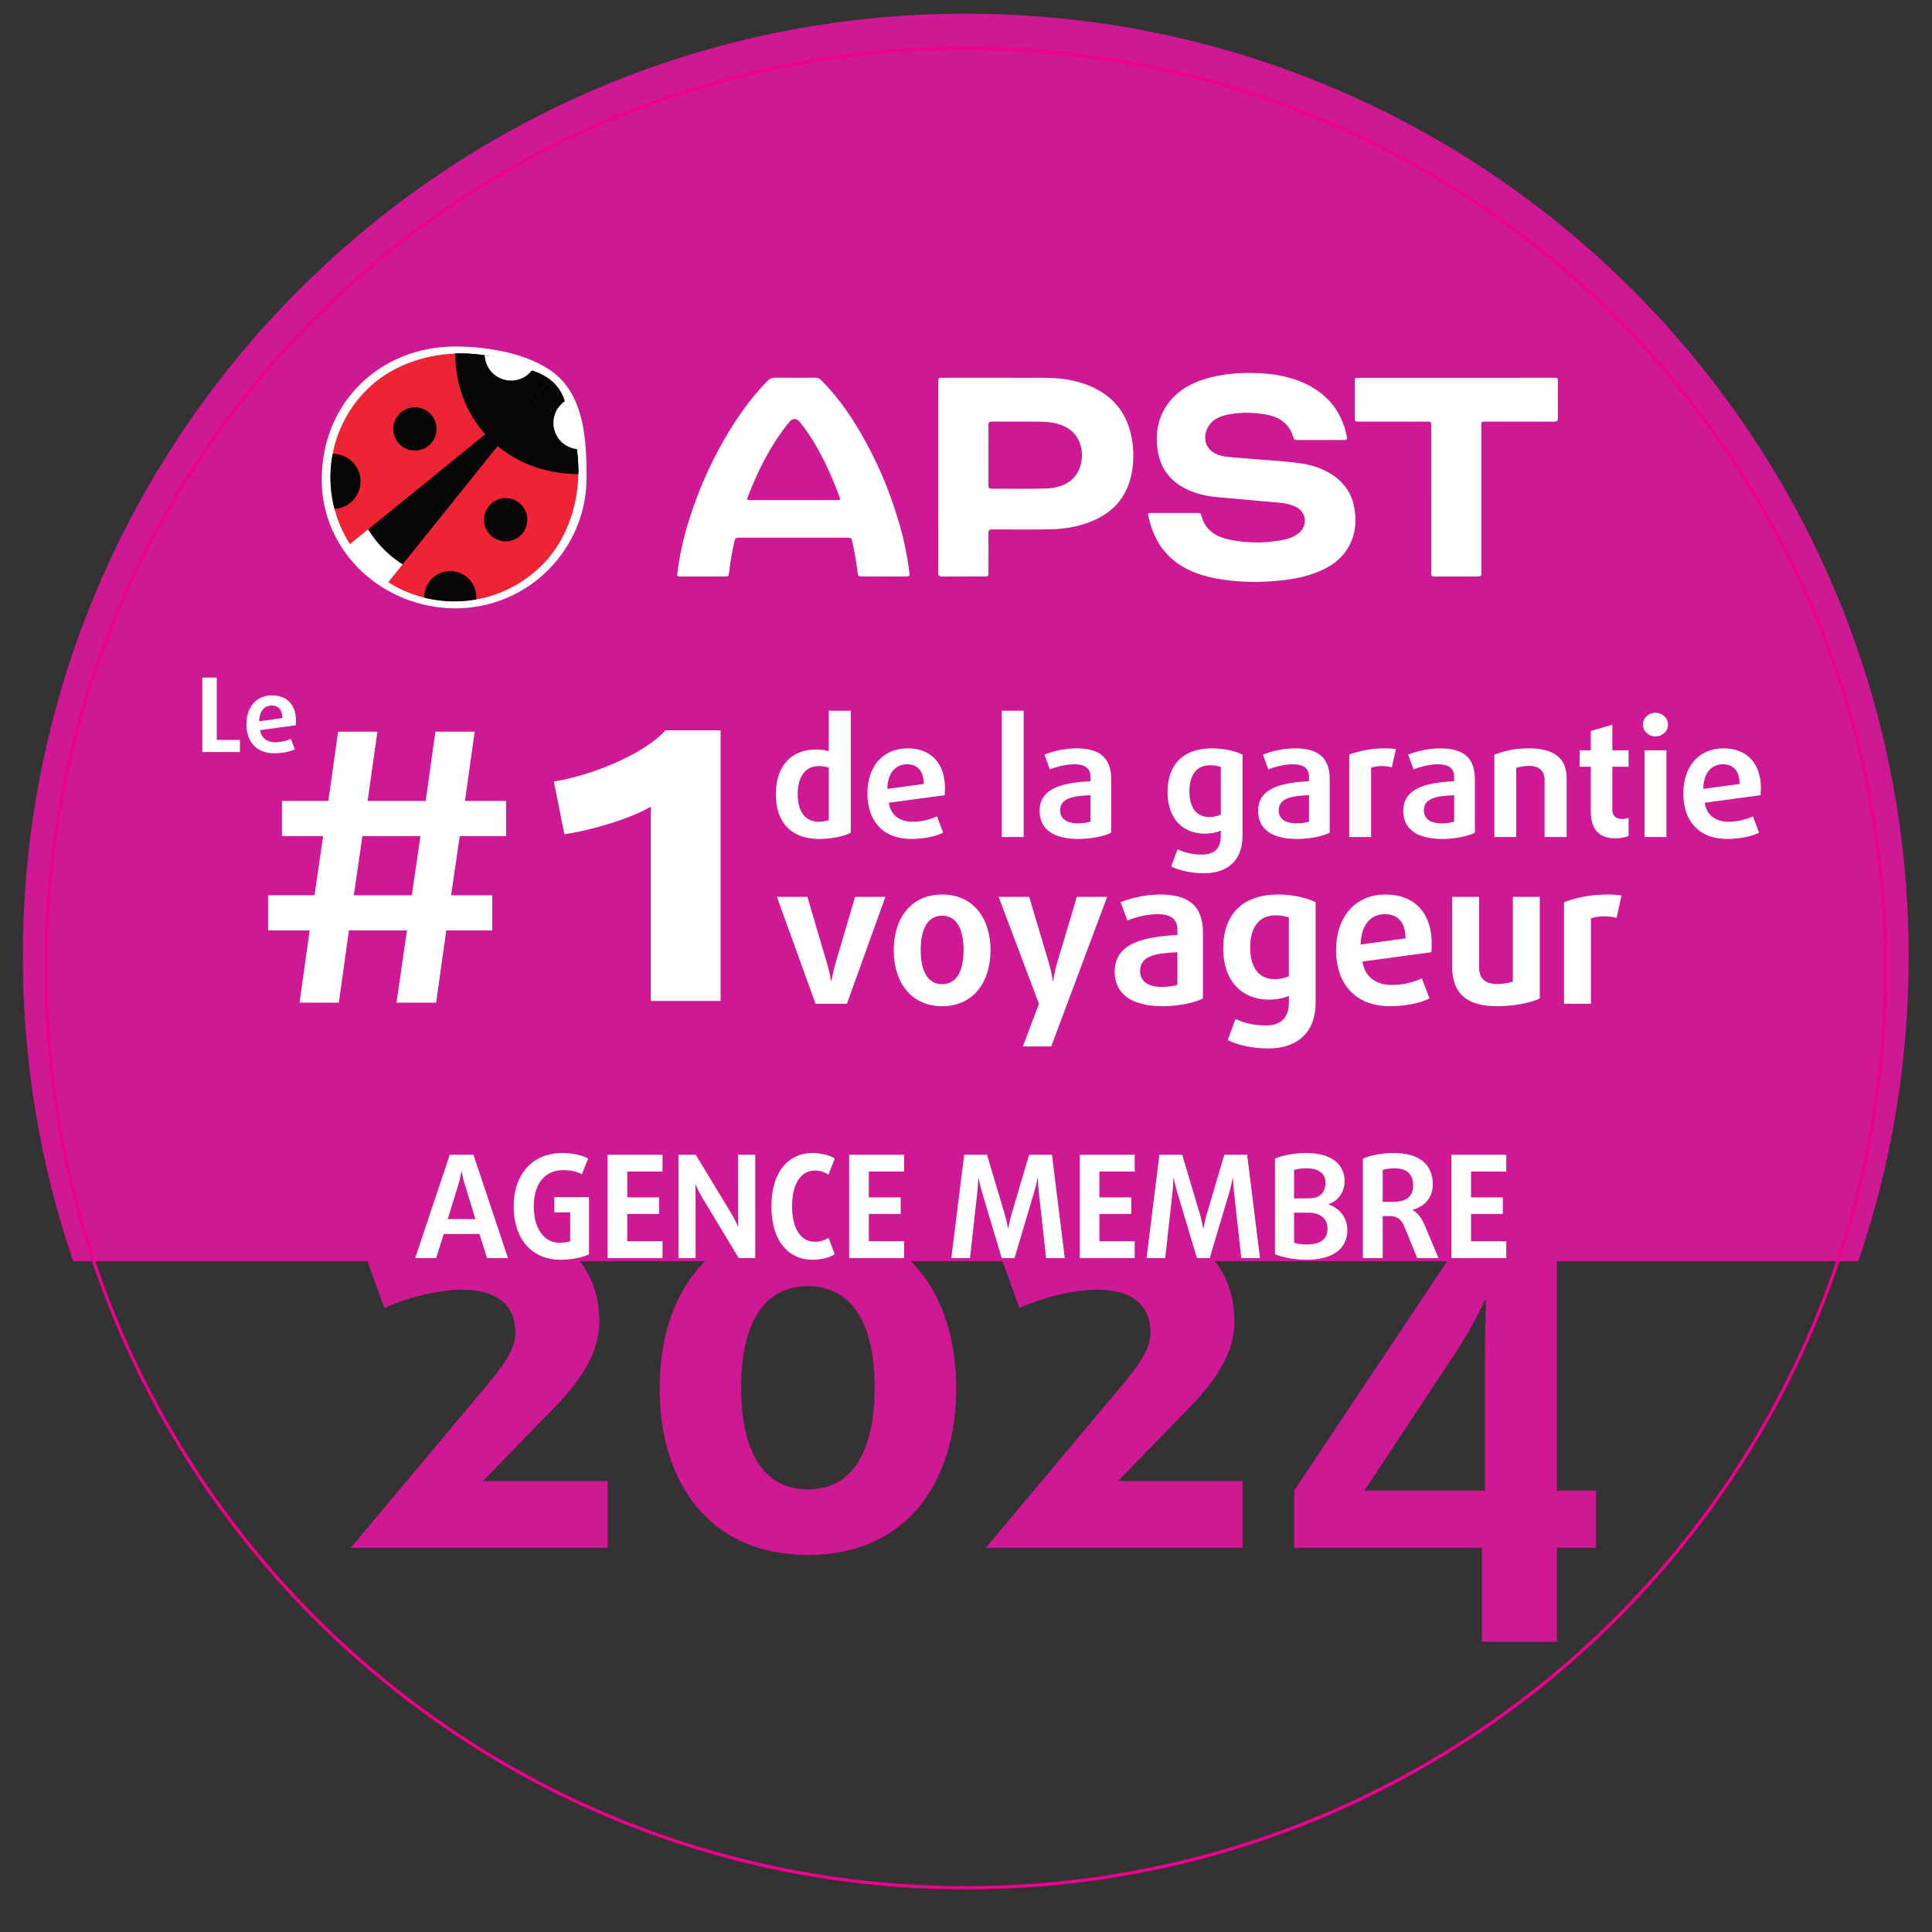 <?xml version="1.0" encoding="UTF-8" standalone="no"?>
<svg
   xmlns:dc="http://purl.org/dc/elements/1.1/"
   xmlns:cc="http://creativecommons.org/ns#"
   xmlns:rdf="http://www.w3.org/1999/02/22-rdf-syntax-ns#"
   xmlns:svg="http://www.w3.org/2000/svg"
   xmlns="http://www.w3.org/2000/svg"
   viewBox="0 0 793.707 793.707"
   height="793.707"
   width="793.707"
   xml:space="preserve"
   id="svg2"
   version="1.1"><rect x="0" y="0" width="793.707" height="793.707" fill="#333333" stroke="none"/><defs
     id="defs6"><clipPath
       id="clipPath18"
       clipPathUnits="userSpaceOnUse"><path
         id="path16"
         d="M 0,595.28 H 595.28 V 0 H 0 Z" /></clipPath><clipPath
       id="clipPath214"
       clipPathUnits="userSpaceOnUse"><path
         id="path212"
         d="M 112.953,475.236 C 100.091,462.303 98.406,442.48 107.844,427.729 v 0 l 60.939,49.475 c -7.16,6.194 -16.926,9.291 -26.729,9.291 v 0 c -10.796,10e-4 -21.637,-3.753 -29.101,-11.259" /></clipPath><clipPath
       id="clipPath238"
       clipPathUnits="userSpaceOnUse"><path
         id="path236"
         d="M 0,595.28 H 595.28 V 0 H 0 Z" /></clipPath><clipPath
       id="clipPath250"
       clipPathUnits="userSpaceOnUse"><path
         id="path248"
         d="m 119.657,415.981 c 14.801,-9.357 34.616,-7.564 47.477,5.368 v 0 c 14.243,14.321 14.782,40.867 1.684,55.841 v 0 z" /></clipPath><clipPath
       id="clipPath270"
       clipPathUnits="userSpaceOnUse"><path
         id="path268"
         d="M 0,595.28 H 595.28 V 0 H 0 Z" /></clipPath><clipPath
       id="clipPath290"
       clipPathUnits="userSpaceOnUse"><path
         id="path288"
         d="M 0,595.28 H 595.28 V 0 H 0 Z" /></clipPath></defs><g
     transform="matrix(1.333,0,0,-1.333,0,793.707)"
     id="g10"><g
       id="g12"><g
         clip-path="url(#clipPath18)"
         id="g14"><g
           transform="translate(572.742,206.739)"
           id="g20"><path
             id="path22"
             style="fill:#ce1894;fill-opacity:1;fill-rule:nonzero;stroke:none"
             d="m 0,0 c 10.046,29.449 15.504,61.023 15.504,93.873 0,160.497 -130.109,290.606 -290.606,290.606 -160.497,0 -290.606,-130.109 -290.606,-290.606 0,-32.85 5.458,-64.424 15.504,-93.873 z" /></g><g
           transform="translate(62.345,363.654)"
           id="g24"><path
             id="path26"
             style="fill:#ffffff;fill-opacity:1;fill-rule:nonzero;stroke:none"
             d="M 0,0 V 22.954 H 4.47 V 3.741 h 7.134 V 0 Z" /></g><g
           transform="translate(83.776,377.984)"
           id="g28"><path
             id="path30"
             style="fill:#ffffff;fill-opacity:1;fill-rule:nonzero;stroke:none"
             d="m 0,0 c -2.251,0 -3.837,-1.649 -3.9,-4.851 l 7.165,0.983 C 3.265,-1.3 1.997,0 0,0 M 7.387,-6.087 -3.615,-7.578 c 0.381,-2.504 2.22,-3.741 4.725,-3.741 1.712,0 3.55,0.444 4.755,1.079 l 1.237,-3.234 c -1.427,-0.729 -3.837,-1.237 -6.309,-1.237 -5.644,0 -8.624,3.678 -8.624,8.941 0,5.231 2.949,8.909 7.926,8.909 4.724,0 7.355,-3.108 7.355,-7.768 0,-0.475 0,-0.951 -0.063,-1.458" /></g><g
           transform="translate(111.696,337.748)"
           id="g32"><path
             id="path34"
             style="fill:#ffffff;fill-opacity:1;fill-rule:nonzero;stroke:none"
             d="m 0,0 -2.653,-18.225 h 17.88 L 17.879,0 Z M 29.992,0 27.339,-18.225 H 40.027 V -29.067 H 25.839 L 22.724,-51.331 H 10.496 l 3.231,22.264 H -4.153 L -7.268,-51.331 H -19.38 l 3.115,22.264 h -12.804 v 10.842 h 14.304 L -12.112,0 h -12.689 v 10.845 h 14.303 l 2.999,21.341 H 4.613 L 1.614,10.845 h 17.88 l 3,21.341 h 12.112 l -3,-21.341 h 12.69 V 0 Z" /></g><g
           transform="translate(200.562,286.931)"
           id="g36"><path
             id="path38"
             style="fill:#ffffff;fill-opacity:1;fill-rule:nonzero;stroke:none"
             d="M 0,0 V 59.902 C -5.881,56.34 -18.108,52.626 -26.622,51.387 l -3.249,16.253 c 13.311,2.168 28.789,9.285 34.36,15.788 H 21.515 V 0 Z" /></g><g
           transform="translate(261.012,286.061)"
           id="g40"><path
             id="path42"
             style="fill:#ffffff;fill-opacity:1;fill-rule:nonzero;stroke:none"
             d="m 0,0 h -9.661 l -11.922,32.955 h 9.416 L -6.114,12.411 C -5.38,9.905 -4.891,7.093 -4.891,7.093 h 0.122 c 0,0 0.489,2.812 1.223,5.318 l 6.053,20.544 h 9.354 z" /></g><g
           transform="translate(290.357,313.208)"
           id="g44"><path
             id="path46"
             style="fill:#ffffff;fill-opacity:1;fill-rule:nonzero;stroke:none"
             d="m 0,0 c -4.403,0 -6.604,-3.974 -6.604,-10.577 0,-6.603 2.201,-10.517 6.604,-10.517 4.402,0 6.603,3.914 6.603,10.517 C 6.603,-3.974 4.402,0 0,0 m 0,-27.881 c -9.599,0 -14.919,7.398 -14.919,17.242 0,9.844 5.32,17.181 14.919,17.181 9.599,0 14.918,-7.337 14.918,-17.181 0,-9.844 -5.319,-17.242 -14.918,-17.242" /></g><g
           transform="translate(323.979,272.916)"
           id="g48"><path
             id="path50"
             style="fill:#ffffff;fill-opacity:1;fill-rule:nonzero;stroke:none"
             d="M 0,0 H -8.743 L -3.79,13.145 -16.202,46.1 h 9.416 L -0.611,25.373 C 0.123,22.927 0.49,20.176 0.49,20.176 h 0.122 c 0,0 0.367,2.751 1.101,5.197 L 7.887,46.1 h 9.355 z" /></g><g
           transform="translate(362.863,301.957)"
           id="g52"><path
             id="path54"
             style="fill:#ffffff;fill-opacity:1;fill-rule:nonzero;stroke:none"
             d="m 0,0 c -6.114,-0.305 -11.494,-0.855 -11.494,-5.808 0,-3.118 2.445,-4.891 6.786,-4.891 1.773,0 3.852,0.306 4.708,0.673 z m -4.463,-16.63 c -9.906,0 -14.857,3.914 -14.857,10.639 0,8.988 9.354,10.76 19.32,11.311 v 1.711 c 0,3.425 -2.385,4.708 -6.175,4.708 -3.119,0 -6.909,-0.977 -9.232,-1.956 l -2.08,5.625 c 2.752,1.162 7.46,2.385 12.229,2.385 8.438,0 13.145,-3.303 13.145,-11.739 V -14.245 C 5.441,-15.529 0.489,-16.63 -4.463,-16.63" /></g><g
           transform="translate(397.22,312.657)"
           id="g56"><path
             id="path58"
             style="fill:#ffffff;fill-opacity:1;fill-rule:nonzero;stroke:none"
             d="m 0,0 c -0.855,0.367 -2.384,0.672 -4.096,0.672 -4.586,0 -7.826,-3.057 -7.826,-9.965 0,-6.482 2.996,-9.721 7.582,-9.721 1.528,0 3.362,0.428 4.34,0.916 z m -6.297,-40.353 c -5.258,0 -9.538,1.1 -12.534,2.569 l 2.384,6.541 c 2.201,-1.161 5.626,-2.018 9.294,-2.018 4.891,0 7.153,2.508 7.153,7.093 v 2.018 c -1.589,-0.734 -3.974,-1.162 -6.113,-1.162 -8.377,0 -14.124,5.808 -14.124,15.714 0,11.126 6.541,16.691 16.875,16.691 4.646,0 8.926,-1.039 11.616,-2.385 v -30.876 c 0,-9.293 -5.686,-14.185 -14.551,-14.185" /></g><g
           transform="translate(426.869,313.696)"
           id="g60"><path
             id="path62"
             style="fill:#ffffff;fill-opacity:1;fill-rule:nonzero;stroke:none"
             d="M 0,0 C -4.341,0 -7.398,-3.178 -7.521,-9.354 L 6.298,-7.459 C 6.298,-2.506 3.852,0 0,0 M 14.245,-11.739 -6.97,-14.612 c 0.734,-4.83 4.28,-7.215 9.109,-7.215 3.302,0 6.849,0.856 9.172,2.079 l 2.385,-6.236 c -2.752,-1.407 -7.398,-2.385 -12.168,-2.385 -10.882,0 -16.63,7.093 -16.63,17.242 0,10.088 5.686,17.181 15.285,17.181 9.11,0 14.185,-5.993 14.185,-14.98 0,-0.916 0,-1.834 -0.123,-2.813" /></g><g
           transform="translate(461.409,285.327)"
           id="g64"><path
             id="path66"
             style="fill:#ffffff;fill-opacity:1;fill-rule:nonzero;stroke:none"
             d="m 0,0 c -9.111,0 -13.88,3.667 -13.88,12.229 v 21.46 h 8.316 V 12.044 c 0,-3.546 1.895,-5.197 5.564,-5.197 2.141,0 3.913,0.367 4.831,0.733 v 26.109 h 8.314 V 2.385 C 10.272,0.977 5.136,0 0,0" /></g><g
           transform="translate(498.213,312.534)"
           id="g68"><path
             id="path70"
             style="fill:#ffffff;fill-opacity:1;fill-rule:nonzero;stroke:none"
             d="m 0,0 c -1.039,0.307 -2.385,0.49 -3.729,0.49 -1.53,0 -3.118,-0.244 -4.158,-0.673 v -26.29 h -8.316 V 4.831 c 3.425,1.346 8.133,2.384 13.452,2.384 1.712,0 3.179,-0.122 4.279,-0.305 z" /></g><g
           transform="translate(255.423,358.84)"
           id="g72"><path
             id="path74"
             style="fill:#ffffff;fill-opacity:1;fill-rule:nonzero;stroke:none"
             d="m 0,0 c -0.545,0.248 -1.935,0.495 -3.125,0.495 -4.215,0 -6.449,-3.521 -6.449,-8.581 0,-5.407 2.284,-8.581 6.449,-8.581 1.19,0 2.58,0.248 3.125,0.545 z m -2.975,-21.974 c -8.631,0 -13.343,5.109 -13.343,13.789 0,8.233 4.314,13.79 12.499,13.79 1.439,0 2.976,-0.248 3.819,-0.546 V 17.558 H 6.796 V -20.04 c -1.935,-1.042 -5.704,-1.934 -9.771,-1.934" /></g><g
           transform="translate(279.577,359.881)"
           id="g76"><path
             id="path78"
             style="fill:#ffffff;fill-opacity:1;fill-rule:nonzero;stroke:none"
             d="m 0,0 c -3.522,0 -6.002,-2.578 -6.101,-7.589 l 11.21,1.537 C 5.109,-2.033 3.125,0 0,0 m 11.558,-9.524 -17.212,-2.33 c 0.595,-3.919 3.47,-5.854 7.389,-5.854 2.679,0 5.557,0.695 7.441,1.687 l 1.935,-5.059 c -2.232,-1.142 -6.002,-1.935 -9.871,-1.935 -8.829,0 -13.493,5.754 -13.493,13.988 0,8.184 4.614,13.938 12.402,13.938 7.39,0 11.507,-4.861 11.507,-12.153 0,-0.743 0,-1.487 -0.098,-2.282" /></g><path
           id="path80"
           style="fill:#ffffff;fill-opacity:1;fill-rule:nonzero;stroke:none"
           d="m 308.738,376.399 h 6.746 v -38.938 h -6.746 z" /><g
           transform="translate(336.067,350.357)"
           id="g82"><path
             id="path84"
             style="fill:#ffffff;fill-opacity:1;fill-rule:nonzero;stroke:none"
             d="m 0,0 c -4.961,-0.248 -9.326,-0.693 -9.326,-4.712 0,-2.53 1.985,-3.968 5.507,-3.968 1.437,0 3.124,0.248 3.819,0.546 z m -3.622,-13.491 c -8.034,0 -12.053,3.174 -12.053,8.631 0,7.291 7.589,8.729 15.675,9.176 v 1.388 c 0,2.779 -1.935,3.82 -5.01,3.82 -2.529,0 -5.606,-0.793 -7.49,-1.588 l -1.686,4.564 c 2.231,0.943 6.05,1.935 9.92,1.935 6.845,0 10.665,-2.679 10.665,-9.524 v -16.468 c -1.985,-1.042 -6.002,-1.934 -10.021,-1.934" /></g><g
           transform="translate(376.239,359.038)"
           id="g86"><path
             id="path88"
             style="fill:#ffffff;fill-opacity:1;fill-rule:nonzero;stroke:none"
             d="m 0,0 c -0.693,0.298 -1.933,0.545 -3.323,0.545 -3.719,0 -6.349,-2.48 -6.349,-8.084 0,-5.259 2.432,-7.887 6.151,-7.887 1.24,0 2.728,0.348 3.521,0.743 z m -5.108,-32.738 c -4.266,0 -7.738,0.893 -10.168,2.084 l 1.934,5.307 c 1.785,-0.942 4.563,-1.637 7.54,-1.637 3.967,0 5.802,2.034 5.802,5.754 v 1.637 c -1.288,-0.595 -3.223,-0.942 -4.96,-0.942 -6.794,0 -11.458,4.712 -11.458,12.748 0,9.027 5.308,13.541 13.692,13.541 3.769,0 7.24,-0.843 9.424,-1.935 V -21.23 c 0,-7.539 -4.614,-11.508 -11.806,-11.508" /></g><g
           transform="translate(403.418,350.357)"
           id="g90"><path
             id="path92"
             style="fill:#ffffff;fill-opacity:1;fill-rule:nonzero;stroke:none"
             d="m 0,0 c -4.96,-0.248 -9.326,-0.693 -9.326,-4.712 0,-2.53 1.985,-3.968 5.507,-3.968 1.439,0 3.124,0.248 3.819,0.546 z m -3.622,-13.491 c -8.034,0 -12.053,3.174 -12.053,8.631 0,7.291 7.589,8.729 15.675,9.176 v 1.388 c 0,2.779 -1.935,3.82 -5.01,3.82 -2.529,0 -5.606,-0.793 -7.49,-1.588 l -1.686,4.564 c 2.232,0.943 6.052,1.935 9.92,1.935 6.845,0 10.665,-2.679 10.665,-9.524 v -16.468 c -1.985,-1.042 -6.002,-1.934 -10.021,-1.934" /></g><g
           transform="translate(428.96,358.938)"
           id="g94"><path
             id="path96"
             style="fill:#ffffff;fill-opacity:1;fill-rule:nonzero;stroke:none"
             d="m 0,0 c -0.843,0.249 -1.935,0.397 -3.025,0.397 -1.241,0 -2.53,-0.198 -3.374,-0.545 v -21.329 h -6.746 V 3.919 c 2.779,1.092 6.598,1.935 10.913,1.935 1.389,0 2.579,-0.1 3.472,-0.248 z" /></g><g
           transform="translate(448.156,350.357)"
           id="g98"><path
             id="path100"
             style="fill:#ffffff;fill-opacity:1;fill-rule:nonzero;stroke:none"
             d="m 0,0 c -4.96,-0.248 -9.326,-0.693 -9.326,-4.712 0,-2.53 1.985,-3.968 5.507,-3.968 1.439,0 3.124,0.248 3.819,0.546 z m -3.622,-13.491 c -8.034,0 -12.053,3.174 -12.053,8.631 0,7.291 7.589,8.729 15.675,9.176 v 1.388 c 0,2.779 -1.935,3.82 -5.01,3.82 -2.529,0 -5.606,-0.793 -7.49,-1.588 l -1.686,4.564 c 2.232,0.943 6.052,1.935 9.92,1.935 6.845,0 10.665,-2.679 10.665,-9.524 v -16.468 c -1.985,-1.042 -6.002,-1.934 -10.021,-1.934" /></g><g
           transform="translate(476.029,337.461)"
           id="g102"><path
             id="path104"
             style="fill:#ffffff;fill-opacity:1;fill-rule:nonzero;stroke:none"
             d="m 0,0 v 17.61 c 0,2.677 -1.637,4.314 -4.712,4.314 -1.587,0 -3.126,-0.297 -4.019,-0.644 V 0 h -6.746 v 25.397 c 2.829,1.14 6.251,1.934 10.665,1.934 7.937,0 11.607,-3.274 11.607,-9.028 L 6.795,0 Z" /></g><g
           transform="translate(497.851,337.064)"
           id="g106"><path
             id="path108"
             style="fill:#ffffff;fill-opacity:1;fill-rule:nonzero;stroke:none"
             d="m 0,0 c -5.159,0 -7.589,2.827 -7.589,8.433 v 13.641 h -3.422 v 5.059 h 3.422 v 5.952 l 6.647,1.935 V 27.133 H 4.067 V 22.074 H -0.942 V 8.879 c 0,-2.183 1.339,-2.927 3.075,-2.927 0.694,0 1.489,0.199 1.934,0.397 V 0.745 C 3.274,0.347 1.637,0 0,0" /></g><path
           id="path110"
           style="fill:#ffffff;fill-opacity:1;fill-rule:nonzero;stroke:none"
           d="m 506.827,364.197 h 6.746 v -26.736 h -6.746 z m 3.374,4.265 c -2.134,0 -3.87,1.637 -3.87,3.672 0,2.032 1.736,3.62 3.87,3.62 2.132,0 3.868,-1.588 3.868,-3.62 0,-2.035 -1.736,-3.672 -3.868,-3.672" /><g
           transform="translate(531.032,359.881)"
           id="g112"><path
             id="path114"
             style="fill:#ffffff;fill-opacity:1;fill-rule:nonzero;stroke:none"
             d="m 0,0 c -3.522,0 -6.002,-2.578 -6.101,-7.589 l 11.21,1.537 C 5.109,-2.033 3.125,0 0,0 m 11.557,-9.524 -17.211,-2.33 c 0.595,-3.919 3.472,-5.854 7.389,-5.854 2.679,0 5.557,0.695 7.441,1.687 l 1.935,-5.059 c -2.232,-1.142 -6.002,-1.935 -9.871,-1.935 -8.829,0 -13.493,5.754 -13.493,13.988 0,8.184 4.614,13.938 12.401,13.938 7.391,0 11.508,-4.861 11.508,-12.153 0,-0.743 0,-1.487 -0.099,-2.282" /></g><g
           transform="translate(108.064,118.383)"
           id="g116"><path
             id="path118"
             style="fill:#ce1894;fill-opacity:1;fill-rule:nonzero;stroke:none"
             d="m 0,0 42.422,50.615 c 4.006,4.916 8.375,10.378 8.375,15.658 0,7.829 -4.915,13.291 -16.386,13.291 -8.01,0 -17.66,-2.731 -24.033,-5.644 L 3.46,93.219 c 8.739,4.006 22.758,7.101 35.139,7.101 26.764,0 38.052,-13.292 38.052,-30.77 0,-9.286 -5.826,-18.025 -13.109,-25.489 L 40.783,20.573 H 79.2 V 0 Z" /></g><g
           transform="translate(248.988,199.039)"
           id="g120"><path
             id="path122"
             style="fill:#ce1894;fill-opacity:1;fill-rule:nonzero;stroke:none"
             d="m 0,0 c -13.656,0 -20.573,-11.652 -20.573,-31.315 -0.001,-19.664 6.917,-31.316 20.573,-31.316 13.655,0 20.573,11.652 20.573,31.316 C 20.573,-11.652 13.655,0 0,0 m 0,-82.841 c -30.224,0 -45.7,22.212 -45.7,51.343 0,29.131 15.477,51.162 45.7,51.162 30.224,0 45.699,-22.031 45.699,-51.162 0,-29.131 -15.476,-51.343 -45.699,-51.343" /></g><g
           transform="translate(303.795,118.383)"
           id="g124"><path
             id="path126"
             style="fill:#ce1894;fill-opacity:1;fill-rule:nonzero;stroke:none"
             d="m 0,0 42.422,50.615 c 4.005,4.916 8.375,10.378 8.375,15.658 0,7.829 -4.915,13.291 -16.386,13.291 -8.011,0 -17.66,-2.731 -24.033,-5.644 L 3.46,93.219 c 8.739,4.006 22.758,7.101 35.138,7.101 26.765,0 38.052,-13.292 38.052,-30.77 0,-9.286 -5.826,-18.025 -13.108,-25.489 L 40.783,20.573 H 79.2 V 0 Z" /></g><g
           transform="translate(457.645,194.67)"
           id="g128"><path
             id="path130"
             style="fill:#ce1894;fill-opacity:1;fill-rule:nonzero;stroke:none"
             d="M 0,0 C 0,0 -3.823,-8.193 -8.738,-15.658 L -37.141,-58.626 H 0 v 41.147 C 0,-9.104 0.365,0 0.365,0 Z m 22.212,-76.287 v -28.949 H -0.91 v 28.949 h -57.897 v 17.661 l 53.71,80.474 h 27.309 v -80.474 h 12.017 v -17.661 z" /></g><g
           transform="translate(143.183,230.578)"
           id="g132"><path
             id="path134"
             style="fill:#ffffff;fill-opacity:1;fill-rule:nonzero;stroke:none"
             d="m 0,0 c -0.572,1.803 -0.88,3.87 -0.88,3.87 h -0.088 c 0,0 -0.308,-2.067 -0.879,-3.87 L -5.19,-10.865 h 8.533 z m 6.905,-22.872 -2.331,7.434 H -6.422 l -2.331,-7.434 h -6.465 L -4.575,8.973 h 7.302 l 10.644,-31.845 z" /></g><g
           transform="translate(172.781,207.178)"
           id="g136"><path
             id="path138"
             style="fill:#ffffff;fill-opacity:1;fill-rule:nonzero;stroke:none"
             d="m 0,0 c -8.885,0 -14.47,6.377 -14.47,16.449 0,10.073 5.937,16.451 14.998,16.451 3.255,0 6.333,-0.748 7.961,-1.716 L 6.553,26.346 c -1.231,0.704 -3.298,1.276 -5.806,1.276 -5.014,0 -9.016,-3.519 -9.016,-11.129 0,-7.609 3.739,-11.259 7.829,-11.259 1.539,0 2.815,0.219 3.387,0.484 v 8.884 h -4.882 v 4.706 H 8.753 V 1.715 C 7.037,0.791 3.783,0 0,0" /></g><g
           transform="translate(187.249,207.706)"
           id="g140"><path
             id="path142"
             style="fill:#ffffff;fill-opacity:1;fill-rule:nonzero;stroke:none"
             d="m 0,0 v 31.844 h 16.934 v -5.19 H 6.07 v -7.96 h 9.808 V 13.591 H 6.07 v -8.4 H 16.934 V 0 Z" /></g><g
           transform="translate(227.667,207.706)"
           id="g144"><path
             id="path146"
             style="fill:#ffffff;fill-opacity:1;fill-rule:nonzero;stroke:none"
             d="m 0,0 -11.392,18.869 c -1.055,1.76 -1.891,3.739 -1.891,3.739 h -0.088 c 0,0 0.088,-2.156 0.088,-4.135 V 0 h -5.278 v 31.844 h 5.322 L -2.111,13.459 C -1.099,11.743 -0.22,9.72 -0.22,9.72 h 0.088 c 0,0 -0.088,2.244 -0.088,4.266 V 31.844 H 5.102 V 0 Z" /></g><g
           transform="translate(250.36,207.178)"
           id="g148"><path
             id="path150"
             style="fill:#ffffff;fill-opacity:1;fill-rule:nonzero;stroke:none"
             d="m 0,0 c -6.993,0 -12.623,5.366 -12.623,16.449 0,11.084 5.63,16.451 12.623,16.451 2.815,0 5.41,-0.704 6.905,-1.716 L 4.97,26.214 c -0.88,0.659 -2.463,1.275 -4.222,1.275 -4.091,0 -6.994,-3.782 -6.994,-10.996 0,-7.213 2.903,-10.951 6.994,-10.951 1.759,0 3.342,0.571 4.222,1.232 L 6.905,1.715 C 5.41,0.703 2.903,0 0,0" /></g><g
           transform="translate(261.704,207.706)"
           id="g152"><path
             id="path154"
             style="fill:#ffffff;fill-opacity:1;fill-rule:nonzero;stroke:none"
             d="m 0,0 v 31.844 h 16.934 v -5.19 H 6.07 v -7.96 h 9.808 V 13.591 H 6.07 v -8.4 H 16.934 V 0 Z" /></g><g
           transform="translate(322.398,207.706)"
           id="g156"><path
             id="path158"
             style="fill:#ffffff;fill-opacity:1;fill-rule:nonzero;stroke:none"
             d="m 0,0 -2.243,20.276 c -0.22,1.98 -0.308,4.311 -0.308,4.311 h -0.088 c 0,0 -0.44,-2.287 -1.056,-4.311 L -9.72,0 h -3.959 l -6.07,20.276 c -0.616,2.024 -1.056,4.311 -1.056,4.311 h -0.087 c 0,0 -0.088,-2.331 -0.308,-4.311 L -23.444,0 h -5.761 l 3.958,31.844 h 7.038 l 5.542,-18.605 c 0.527,-1.847 0.923,-4.09 0.923,-4.09 h 0.088 c 0,0 0.396,2.243 0.924,4.09 l 5.498,18.605 H 1.803 L 5.762,0 Z" /></g><g
           transform="translate(332.773,207.706)"
           id="g160"><path
             id="path162"
             style="fill:#ffffff;fill-opacity:1;fill-rule:nonzero;stroke:none"
             d="m 0,0 v 31.844 h 16.934 v -5.19 H 6.07 v -7.96 h 9.808 V 13.591 H 6.07 v -8.4 H 16.934 V 0 Z" /></g><g
           transform="translate(382.56,207.706)"
           id="g164"><path
             id="path166"
             style="fill:#ffffff;fill-opacity:1;fill-rule:nonzero;stroke:none"
             d="m 0,0 -2.243,20.276 c -0.22,1.98 -0.308,4.311 -0.308,4.311 h -0.087 c 0,0 -0.441,-2.287 -1.057,-4.311 L -9.72,0 h -3.958 l -6.07,20.276 c -0.616,2.024 -1.056,4.311 -1.056,4.311 h -0.088 c 0,0 -0.088,-2.331 -0.308,-4.311 L -23.443,0 h -5.762 l 3.959,31.844 h 7.037 l 5.542,-18.605 c 0.527,-1.847 0.924,-4.09 0.924,-4.09 h 0.088 c 0,0 0.395,2.243 0.923,4.09 l 5.498,18.605 H 1.804 L 5.762,0 Z" /></g><g
           transform="translate(407.144,220.681)"
           id="g168"><path
             id="path170"
             style="fill:#ffffff;fill-opacity:1;fill-rule:nonzero;stroke:none"
             d="m 0,0 c -1.055,0.66 -2.155,1.011 -4.311,1.011 h -4.001 v -9.28 c 0.878,-0.308 2.418,-0.528 3.737,-0.528 4.355,0 6.554,1.584 6.554,4.883 C 1.979,-2.155 1.276,-0.791 0,0 m -4.619,14.691 c -1.407,0 -2.858,-0.221 -3.693,-0.528 V 5.41 h 3.914 c 2.155,0 3.299,0.308 4.223,1.056 0.922,0.747 1.538,2.067 1.538,3.65 0,2.859 -1.891,4.575 -5.982,4.575 m 0.089,-28.194 c -3.607,0 -7.477,0.747 -9.676,1.716 v 29.468 c 2.374,1.013 5.937,1.716 9.587,1.716 8.094,0 11.876,-3.651 11.876,-8.709 0,-3.651 -2.419,-6.334 -4.97,-7.037 V 3.562 C 4.838,2.727 8.093,0.22 8.093,-4.311 c 0,-5.717 -4.31,-9.192 -12.623,-9.192" /></g><g
           transform="translate(429.704,235.372)"
           id="g172"><path
             id="path174"
             style="fill:#ffffff;fill-opacity:1;fill-rule:nonzero;stroke:none"
             d="m 0,0 c -1.319,0 -2.727,-0.221 -3.562,-0.528 v -9.809 h 3.298 c 3.915,0 6.071,1.584 6.071,5.102 C 5.807,-1.935 4.003,0 0,0 m 7.082,-27.666 -4.003,9.764 c -0.792,1.935 -2.111,3.167 -4.31,3.167 H -3.562 V -27.666 H -9.676 V 2.99 c 2.507,1.1 6.025,1.716 9.545,1.716 7.96,0 12.007,-3.651 12.007,-9.589 0,-4.574 -2.903,-6.993 -6.202,-7.917 v -0.087 c 1.671,-0.924 2.815,-2.595 3.695,-4.663 l 4.266,-10.116 z" /></g><g
           transform="translate(447.295,207.706)"
           id="g176"><path
             id="path178"
             style="fill:#ffffff;fill-opacity:1;fill-rule:nonzero;stroke:none"
             d="m 0,0 v 31.844 h 16.933 v -5.19 H 6.069 v -7.96 h 9.808 V 13.591 H 6.069 v -8.4 H 16.933 V 0 Z" /></g><g
           transform="translate(406.972,459.819)"
           id="g180"><path
             id="path182"
             style="fill:#ffffff;fill-opacity:1;fill-rule:nonzero;stroke:none"
             d="m 0,0 c -2.39,0 -4.78,0.015 -7.17,-0.01 -0.637,-0.007 -1.015,0.166 -1.206,0.829 -1.226,4.237 -4.32,6.321 -8.449,7.035 -3.79,0.656 -7.616,0.768 -11.418,0.03 -2.391,-0.464 -4.683,-1.261 -6.107,-3.382 -2.191,-3.262 -1.626,-8.086 3.878,-9.373 2.28,-0.533 4.619,-0.517 6.933,-0.742 5.575,-0.543 11.179,-0.769 16.737,-1.472 3.616,-0.458 7.062,-1.507 10.181,-3.468 3.988,-2.508 6.37,-6.063 7.108,-10.731 0.742,-4.694 0.073,-9.096 -2.717,-13.025 -2.436,-3.428 -5.923,-5.418 -9.803,-6.804 -4.335,-1.549 -8.84,-2.159 -13.412,-2.444 -5.71,-0.357 -11.391,-0.156 -17.012,0.935 -5.248,1.019 -10.127,2.882 -14.076,6.665 -3.631,3.478 -5.525,7.858 -6.582,12.672 -0.124,0.564 0.044,0.797 0.627,0.796 4.963,-0.007 9.927,-0.007 14.89,0 0.471,0.001 0.737,-0.181 0.85,-0.646 1.109,-4.549 4.412,-6.692 8.663,-7.567 5.575,-1.147 11.195,-1.156 16.788,-0.026 1.661,0.335 3.242,0.938 4.579,2.026 2.912,2.37 2.4,6.521 -0.979,8.149 -1.631,0.786 -3.372,1.088 -5.147,1.248 -6.249,0.563 -12.501,1.101 -18.749,1.672 -3.437,0.315 -6.788,1.016 -9.896,2.576 -4.981,2.498 -7.938,6.49 -8.727,12.032 -0.786,5.524 0.242,10.613 3.81,15.016 2.793,3.446 6.532,5.493 10.705,6.787 5.872,1.821 11.894,2.128 17.993,1.739 4.195,-0.268 8.257,-1.077 12.117,-2.738 C 0.989,14.947 5.543,10.236 7.59,3.28 7.805,2.548 7.904,1.783 8.103,1.046 8.311,0.276 8.064,-0.018 7.262,-0.009 4.841,0.018 2.421,0.001 0,0" /></g><g
           transform="translate(304.643,455.169)"
           id="g184"><path
             id="path186"
             style="fill:#ffffff;fill-opacity:1;fill-rule:nonzero;stroke:none"
             d="m 0,0 c 0,-3.121 0.011,-6.242 -0.009,-9.362 -0.004,-0.688 0.209,-0.992 0.947,-0.989 5.637,0.025 11.278,-0.114 16.909,0.066 5.784,0.184 10.31,3.029 10.908,9.209 0.334,3.46 -0.96,7.477 -4.583,9.534 -2.551,1.448 -5.333,1.79 -8.154,1.836 -4.992,0.081 -9.987,0.008 -14.98,0.039 C 0.223,10.338 -0.022,10.059 -0.014,9.271 0.019,6.181 -0.001,3.09 0,0 m -15.464,-6.741 c 0,9.731 -10e-4,19.463 0,29.195 0.001,1.376 0.004,1.38 1.37,1.38 10.479,0 20.958,0.027 31.438,-0.014 5.156,-0.021 10.209,-0.729 14.925,-2.965 6.758,-3.206 10.679,-8.566 11.933,-15.91 0.709,-4.158 0.613,-8.28 -0.502,-12.361 -1.656,-6.056 -5.521,-10.187 -11.2,-12.684 -4.351,-1.913 -8.962,-2.715 -13.683,-2.784 -5.882,-0.087 -11.766,-0.052 -17.649,-0.018 -0.951,0.006 -1.196,-0.307 -1.187,-1.213 0.041,-3.947 0.02,-7.895 0.017,-11.843 -0.001,-1.45 -0.006,-1.452 -1.408,-1.452 -4.29,-0.002 -8.58,0.023 -12.87,-0.019 -0.938,-0.009 -1.202,0.306 -1.2,1.217 0.026,9.824 0.016,19.647 0.016,29.471" /></g><g
           transform="translate(258.043,441.303)"
           id="g188"><path
             id="path190"
             style="fill:#ffffff;fill-opacity:1;fill-rule:nonzero;stroke:none"
             d="m 0,0 c 0.983,0.001 1.008,0.069 0.677,0.99 -1.158,3.228 -2.472,6.391 -3.953,9.483 -2.319,4.841 -4.916,9.516 -8.347,13.681 -0.923,1.12 -2.135,1.135 -3.076,0.011 -0.668,-0.798 -1.32,-1.611 -1.935,-2.449 C -21.291,15.377 -24.708,8.383 -27.549,1.085 -27.924,0.121 -27.833,0 -26.751,-0.001 Z m 14.323,-23.544 c -2.298,0 -4.597,0.024 -6.894,-0.013 -0.774,-0.012 -1.056,0.247 -1.141,1.033 -0.364,3.377 -1.05,6.702 -1.723,10.029 -0.127,0.63 -0.432,0.919 -1.125,0.918 h -34.015 c -0.653,10e-4 -0.928,-0.254 -1.062,-0.855 -0.718,-3.225 -1.33,-6.468 -1.698,-9.753 -0.147,-1.314 -0.156,-1.358 -1.496,-1.359 -4.443,-0.001 -8.887,-0.002 -13.33,0.001 -1.255,10e-4 -1.249,0.005 -1.105,1.2 0.939,7.788 3.037,15.281 5.777,22.608 3.098,8.282 7.001,16.164 11.817,23.589 2.955,4.557 6.246,8.848 10.026,12.761 0.752,0.778 1.532,1.138 2.65,1.119 4.075,-0.068 8.151,-0.041 12.226,-0.014 0.729,0.005 1.265,-0.202 1.786,-0.721 4.848,-4.839 8.751,-10.385 12.186,-16.273 4.895,-8.389 8.699,-17.257 11.494,-26.552 1.649,-5.484 2.883,-11.062 3.561,-16.758 0.091,-0.771 -0.135,-0.975 -0.855,-0.968 -2.359,0.024 -4.719,0.009 -7.079,0.008" /></g><g
           transform="translate(478.784,479.003)"
           id="g192"><path
             id="path194"
             style="fill:#ffffff;fill-opacity:1;fill-rule:nonzero;stroke:none"
             d="m 0,0 c 1.326,0 1.33,-0.004 1.33,-1.324 0.002,-3.703 -0.018,-7.406 0.015,-11.109 0.008,-0.841 -0.275,-1.101 -1.114,-1.098 -7.047,0.027 -14.095,0.016 -21.143,0.015 -1.319,0 -1.322,-0.002 -1.322,-1.303 -10e-4,-14.965 -10e-4,-29.93 -10e-4,-44.894 0,-1.53 -0.002,-1.531 -1.498,-1.531 -4.229,-10e-4 -8.457,-0.002 -12.686,10e-4 -1.246,0 -1.272,0.024 -1.272,1.295 -0.002,14.995 -10e-4,29.991 -0.002,44.986 0,1.445 -0.001,1.446 -1.459,1.446 -6.955,0 -13.911,-10e-4 -20.867,10e-4 -1.208,0 -1.223,0.013 -1.224,1.239 -0.004,3.672 -0.004,7.345 0,11.017 0.001,1.243 0.02,1.259 1.308,1.259 z" /></g><g
           transform="translate(180.787,448.293)"
           id="g196"><path
             id="path198"
             style="fill:#ffffff;fill-opacity:1;fill-rule:nonzero;stroke:none"
             d="m 0,0 c 0,11.467 -0.811,23.498 -8.505,30.843 -7.256,6.928 -21.073,9.502 -31.905,9.502 -23.212,0 -41.227,-17.201 -41.227,-41.055 0,-22.282 18.909,-39.635 41.227,-39.635 C -18.092,-40.345 0,-22.282 0,0" /></g><g
           transform="translate(134.348,479.846)"
           id="g200"><path
             id="path202"
             style="fill:#050606;fill-opacity:1;fill-rule:nonzero;stroke:none"
             d="m 0,0 -2.69,2.764 c -17.881,-5.97 -27.536,-25.305 -21.565,-43.186 5.97,-17.881 25.305,-27.536 43.185,-21.566 11.327,3.782 16.039,12.309 19.358,22.631 l -2.767,2.844 c 0.985,3.682 1.961,7.468 3.116,11.28 C 48.323,6.742 19.4,4.944 0,0" /></g><g
           transform="translate(112.953,475.236)"
           id="g204"><path
             id="path206"
             style="fill:#ee2435;fill-opacity:1;fill-rule:nonzero;stroke:none"
             d="M 0,0 C -12.862,-12.932 -14.547,-32.756 -5.108,-47.507 L 55.83,1.968 C 40.785,14.985 14.243,14.321 0,0" /></g></g></g><g
       id="g208"><g
         clip-path="url(#clipPath214)"
         id="g210"><g
           transform="translate(134.41,464.529)"
           id="g216"><path
             id="path218"
             style="fill:#050606;fill-opacity:1;fill-rule:nonzero;stroke:none"
             d="m 0,0 c -0.719,3.615 -4.232,5.962 -7.847,5.244 -3.614,-0.719 -5.962,-4.232 -5.243,-7.847 0.718,-3.615 4.231,-5.962 7.846,-5.244 C -1.629,-7.128 0.719,-3.615 0,0" /></g><g
           transform="translate(110.96,448.718)"
           id="g220"><path
             id="path222"
             style="fill:#050606;fill-opacity:1;fill-rule:nonzero;stroke:none"
             d="m 0,0 c -0.914,4.596 -5.381,7.582 -9.977,6.668 -4.597,-0.914 -7.582,-5.381 -6.668,-9.978 0.914,-4.596 5.381,-7.581 9.977,-6.667 C -2.071,-9.063 0.914,-4.596 0,0" /></g><g
           transform="translate(139.077,487.546)"
           id="g224"><path
             id="path226"
             style="fill:#050606;fill-opacity:1;fill-rule:nonzero;stroke:none"
             d="M 0,0 21.687,-21.687 37.721,-4.334" /></g><g
           transform="translate(158.71,494.706)"
           id="g228"><path
             id="path230"
             style="fill:#050606;fill-opacity:1;fill-rule:nonzero;stroke:none"
             d="M 0,0 -13.189,-2.261 -26.944,-7.348" /></g></g></g><g
       id="g232"><g
         clip-path="url(#clipPath238)"
         id="g234"><g
           transform="translate(167.135,421.349)"
           id="g240"><path
             id="path242"
             style="fill:#ee2435;fill-opacity:1;fill-rule:nonzero;stroke:none"
             d="M 0,0 C 14.243,14.321 14.782,40.866 1.684,55.84 L -47.478,-5.368 C -32.676,-14.726 -12.862,-12.932 0,0" /></g></g></g><g
       id="g244"><g
         clip-path="url(#clipPath250)"
         id="g246"><g
           transform="translate(162.389,436.551)"
           id="g252"><path
             id="path254"
             style="fill:#050606;fill-opacity:1;fill-rule:nonzero;stroke:none"
             d="m 0,0 c -0.719,3.615 -4.232,5.962 -7.847,5.244 -3.614,-0.719 -5.962,-4.232 -5.243,-7.847 0.718,-3.615 4.231,-5.962 7.846,-5.244 C -1.629,-7.128 0.719,-3.615 0,0" /></g><g
           transform="translate(146.64,412.963)"
           id="g256"><path
             id="path258"
             style="fill:#050606;fill-opacity:1;fill-rule:nonzero;stroke:none"
             d="m 0,0 c -0.865,4.349 -5.091,7.174 -9.44,6.309 -4.349,-0.865 -7.174,-5.091 -6.309,-9.44 0.865,-4.349 5.091,-7.174 9.44,-6.309 C -1.96,-8.576 0.865,-4.349 0,0" /></g><g
           transform="translate(139.379,487.245)"
           id="g260"><path
             id="path262"
             style="fill:#050606;fill-opacity:1;fill-rule:nonzero;stroke:none"
             d="m 0,0 38.786,-37.894 20.106,17.94" /></g></g></g><g
       id="g264"><g
         clip-path="url(#clipPath270)"
         id="g266"><g
           transform="translate(178.21,449.385)"
           id="g272"><path
             id="path274"
             style="fill:#050606;fill-opacity:1;fill-rule:nonzero;stroke:none"
             d="M 0,0 0.028,0.025 C 0.22,10.198 -2.909,20.416 -9.378,27.811 l -8.415,-10.476 -2.066,2.014 10.431,8.469 c -7.617,6.59 -18.179,9.659 -28.603,9.239 l 0.154,-0.153 C -37.876,15.793 -21.574,-0.074 0.076,-0.074 Z" /></g><g
           transform="translate(150.251,482.596)"
           id="g276"><path
             id="path278"
             style="fill:#ffffff;fill-opacity:1;fill-rule:nonzero;stroke:none"
             d="m 0,0 c 2.044,-4.015 6.956,-5.613 10.971,-3.569 1.306,0.665 2.324,1.652 3.076,2.793 C 9.633,1.377 4.4,2.654 -0.865,3.315 -0.81,2.199 -0.54,1.061 0,0" /></g><g
           transform="translate(171.439,461.409)"
           id="g280"><path
             id="path282"
             style="fill:#ffffff;fill-opacity:1;fill-rule:nonzero;stroke:none"
             d="M 0,0 C 1.493,-2.933 4.519,-4.556 7.606,-4.431 6.967,1.042 5.661,6.32 3.206,10.738 -0.524,8.583 -1.978,3.884 0,0" /></g></g></g><g
       id="g284"><g
         clip-path="url(#clipPath290)"
         id="g286"><g
           transform="translate(581.105,297.099)"
           id="g292"><path
             id="path294"
             style="fill:none;stroke:#ec008c;stroke-width:1;stroke-linecap:butt;stroke-linejoin:miter;stroke-miterlimit:10;stroke-dasharray:none;stroke-opacity:1"
             d="m 0,0 c 0,-156.553 -126.911,-283.465 -283.465,-283.465 -156.553,0 -283.464,126.912 -283.464,283.465 0,156.553 126.911,283.465 283.464,283.465 C -126.911,283.465 0,156.553 0,0 Z" /></g></g></g></g></svg>